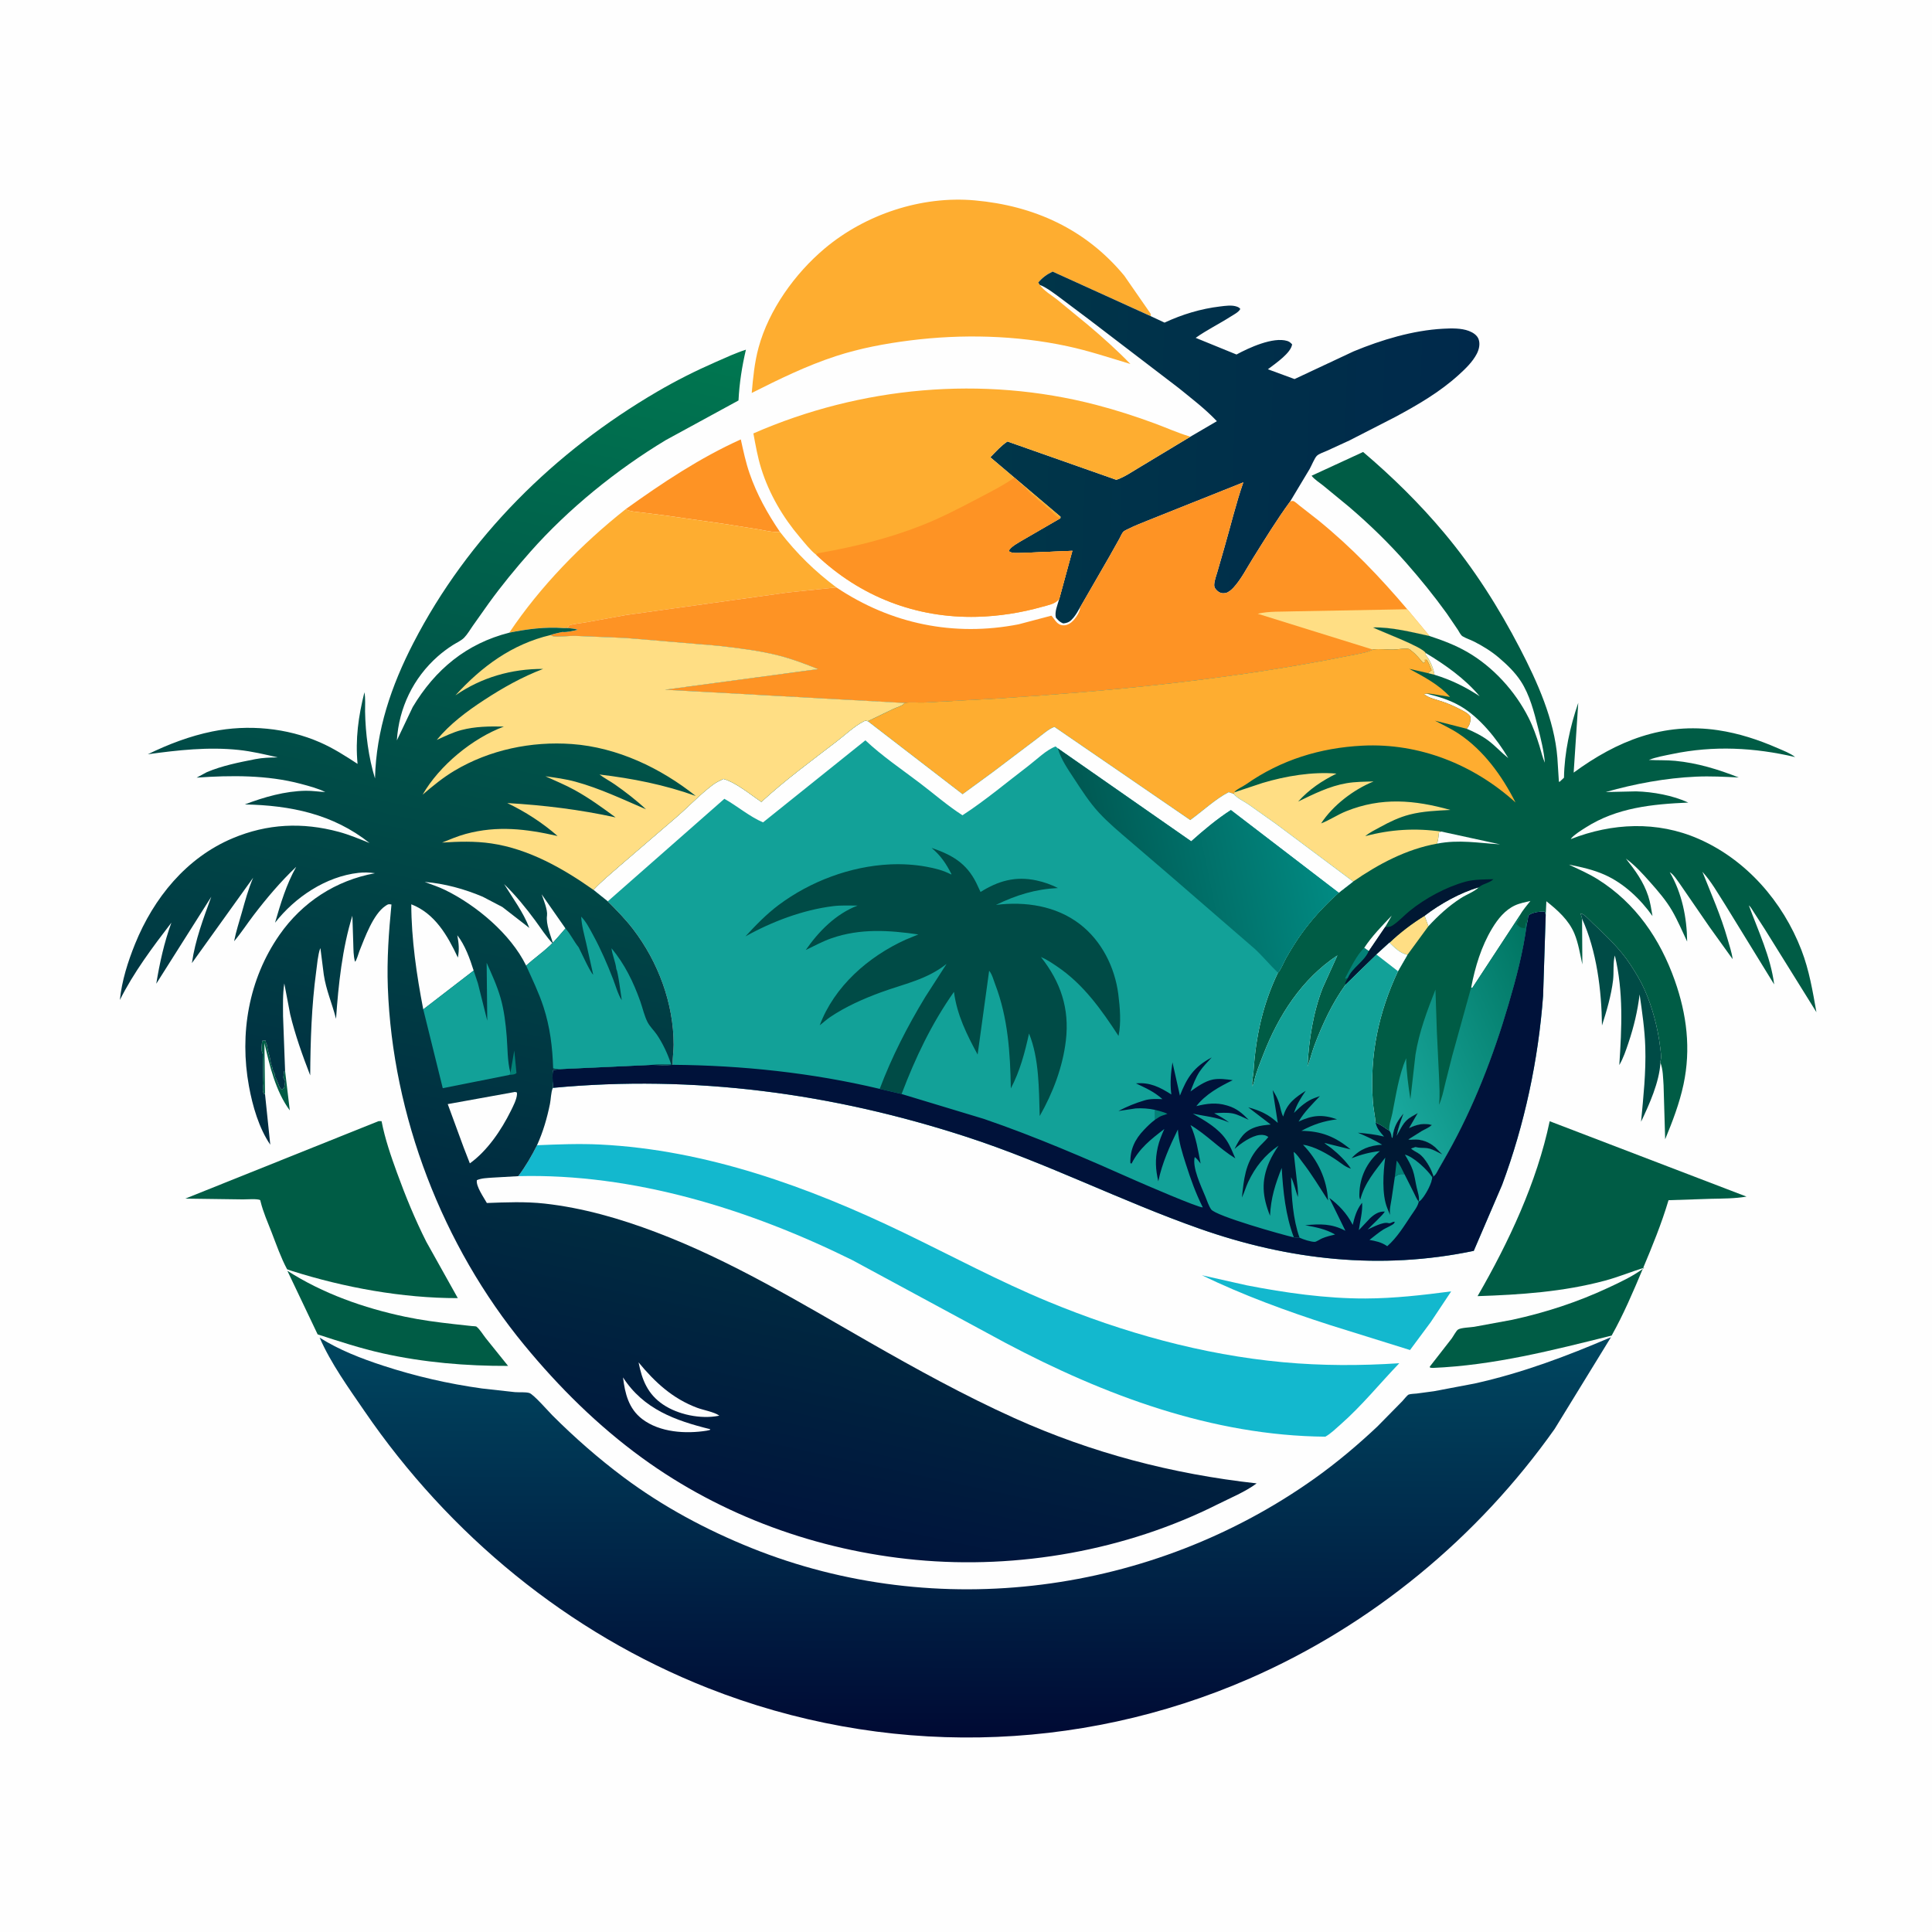 <svg version="1.1" xmlns="http://www.w3.org/2000/svg" style="display: block;" viewBox="0 0 2048 2048" width="1024" height="1024">
<defs>
	<linearGradient id="Gradient1" gradientUnits="userSpaceOnUse" x1="1561.52" y1="489.916" x2="1053.45" y2="471.559">
		<stop class="stop0" offset="0" stop-opacity="1" stop-color="rgb(0,41,75)"/>
		<stop class="stop1" offset="1" stop-opacity="1" stop-color="rgb(0,54,73)"/>
	</linearGradient>
	<linearGradient id="Gradient2" gradientUnits="userSpaceOnUse" x1="1654.28" y1="1070.08" x2="1457.89" y2="1159.69">
		<stop class="stop0" offset="0" stop-opacity="1" stop-color="rgb(0,117,98)"/>
		<stop class="stop1" offset="1" stop-opacity="1" stop-color="rgb(26,170,160)"/>
	</linearGradient>
	<linearGradient id="Gradient3" gradientUnits="userSpaceOnUse" x1="1021.2" y1="1840.03" x2="1023.02" y2="1419.07">
		<stop class="stop0" offset="0" stop-opacity="1" stop-color="rgb(0,10,52)"/>
		<stop class="stop1" offset="1" stop-opacity="1" stop-color="rgb(0,71,96)"/>
	</linearGradient>
	<linearGradient id="Gradient4" gradientUnits="userSpaceOnUse" x1="1151.96" y1="931.013" x2="1401.36" y2="879.697">
		<stop class="stop0" offset="0" stop-opacity="1" stop-color="rgb(0,87,81)"/>
		<stop class="stop1" offset="1" stop-opacity="1" stop-color="rgb(1,138,130)"/>
	</linearGradient>
	<linearGradient id="Gradient5" gradientUnits="userSpaceOnUse" x1="657.809" y1="1589.85" x2="914.828" y2="397.917">
		<stop class="stop0" offset="0" stop-opacity="1" stop-color="rgb(0,20,60)"/>
		<stop class="stop1" offset="1" stop-opacity="1" stop-color="rgb(0,119,80)"/>
	</linearGradient>
</defs>
<path transform="translate(0,0)" fill="rgb(254,254,254)" d="M -0 -0 L 2048 0 L 2048 2048 L -0 2048 L -0 -0 z"/>
<path transform="translate(0,0)" fill="rgb(0,92,69)" d="M 279.968 1159.77 C 277.89 1156.46 278.896 1154.76 278.755 1151 L 278.51 1148.5 C 279.071 1137.91 278.887 1127.63 278.51 1117 C 276.485 1113.96 277.483 1106.91 278.005 1103.25 L 281.5 1103 L 282 1105.5 C 283.292 1109.02 282.355 1104.77 283.12 1108.97 C 283.572 1111.46 284.146 1114.42 284.867 1116.81 L 285.245 1118 L 286.245 1122 L 286.49 1123.5 C 286.837 1125 287.046 1127.14 287.49 1128.5 L 288.245 1130 C 289.045 1132.77 288.876 1134.3 290.49 1137 C 291.724 1139.06 291.488 1138.52 291.25 1140.75 C 292.03 1142.17 292.845 1143.55 293.419 1145.07 L 293.75 1146.01 L 294.75 1148.25 C 295.847 1151.29 296.192 1152.72 298.5 1155 L 301 1153.5 C 301.484 1151.58 302.651 1146.79 302 1145 C 301.715 1144.22 300.781 1143.79 300.51 1143 C 300.131 1141.9 301.138 1136.74 301.222 1135.36 L 302.215 1135.34 L 307.195 1177.07 C 292.198 1156.92 285.849 1129.66 280.302 1105.67 L 280.913 1159.58 L 279.968 1159.77 z"/>
<path transform="translate(0,0)" fill="rgb(0,75,70)" d="M 1677.06 973.922 L 1676.84 972.92 L 1675.41 968.151 C 1679.65 969.042 1684.91 975.278 1688.12 978.313 C 1702.37 991.771 1717.07 1005.55 1727.93 1022 C 1733.54 1030.49 1739.09 1039.59 1743.24 1048.9 C 1751.46 1067.31 1757.42 1089.75 1759.81 1109.85 C 1760.32 1114.14 1761.42 1119.93 1760.34 1124.09 L 1759.87 1125.63 L 1760.14 1126.52 C 1758.88 1147.3 1748.42 1170.48 1739.6 1189.09 C 1742.08 1162.67 1744.89 1136.61 1744.08 1110.01 C 1743.51 1091.4 1740.73 1072.58 1738.07 1054.16 C 1735.83 1072.04 1731.98 1088.37 1726.23 1105.44 C 1723.49 1113.57 1720.85 1121.56 1716.53 1129 C 1719.1 1089.79 1721.06 1051.43 1711.8 1012.82 C 1709.68 1020.35 1710.91 1030.92 1709.93 1039 C 1707.99 1055.12 1703.12 1071.62 1698.17 1087.07 C 1697.72 1049.78 1692.6 1008.09 1677.06 973.922 z"/>
<path transform="translate(0,0)" fill="rgb(19,184,206)" d="M 1274.06 1351.81 L 1321.54 1362.48 C 1362.49 1370.47 1405.61 1376.58 1447.38 1376.45 C 1477.87 1376.36 1508.13 1372.87 1538.33 1368.91 L 1516.64 1401.5 L 1494.68 1431.09 L 1410.16 1404.72 C 1364.01 1389.88 1317.72 1373 1274.06 1351.81 z"/>
<path transform="translate(0,0)" fill="rgb(254,147,36)" d="M 663.18 539.788 C 701.691 512.113 741.903 485.332 785.285 465.788 C 787.957 477.93 790.493 489.98 794.555 501.756 C 802.325 524.277 813.466 544.154 826.753 563.825 C 819.347 564.551 811.143 562.363 803.809 561.113 L 767.482 555.325 L 704.377 546.333 L 679.85 543.209 C 674.22 542.523 668.302 542.358 663.18 539.788 z"/>
<path transform="translate(0,0)" fill="rgb(0,92,69)" d="M 304.617 1347.08 C 342.426 1371.31 385.678 1386.55 429.457 1395.8 C 446.495 1399.4 464.014 1401.68 481.313 1403.62 L 500.011 1405.66 C 500.682 1405.73 504.515 1405.87 504.943 1406.19 C 508.389 1408.74 512.079 1414.9 514.857 1418.42 L 538.572 1447.91 C 494.228 1448.1 449.12 1444.27 405.807 1434.62 C 382.293 1429.39 359.592 1421.93 336.717 1414.49 L 304.617 1347.08 z"/>
<path transform="translate(0,0)" fill="rgb(254,173,48)" d="M 663.18 539.788 C 668.302 542.358 674.22 542.523 679.85 543.209 L 704.377 546.333 L 767.482 555.325 L 803.809 561.113 C 811.143 562.363 819.347 564.551 826.753 563.825 C 844.664 586.833 863.301 605.181 886.633 622.7 L 835.5 628.002 L 663.5 651.988 L 622.332 659.493 C 616.08 660.66 609.597 661.023 603.475 662.759 L 601.388 665.754 L 597.236 665.779 C 577.992 664.317 558.723 666.859 539.865 670.66 C 572.756 621.483 616.832 576.429 663.18 539.788 z"/>
<path transform="translate(0,0)" fill="rgb(0,92,69)" d="M 401.166 1188.5 C 402.332 1188.37 403.323 1188.42 404.488 1188.5 C 408.01 1207.01 414.462 1225.64 420.897 1243.33 C 429.945 1268.2 439.99 1292.69 451.91 1316.34 L 485.296 1376.07 C 426.63 1376.16 364.592 1364.81 308.878 1347.08 L 304.344 1345.5 C 297.75 1333.23 293.033 1319.51 287.994 1306.51 C 283.829 1295.76 278.938 1284.87 276.225 1273.67 L 275.89 1272.26 C 273.549 1270.45 260.98 1271.43 257.556 1271.41 L 196.424 1270.58 L 401.166 1188.5 z"/>
<path transform="translate(0,0)" fill="rgb(0,92,69)" d="M 1642.73 1188.55 L 1851.38 1268.44 C 1839.11 1270.59 1826.01 1270.51 1813.57 1270.78 L 1768.7 1272.27 C 1761.23 1297.42 1751.37 1321.39 1741.23 1345.49 C 1731.26 1369.18 1721 1393.36 1708.4 1415.77 C 1645.56 1431.39 1583.83 1447.29 1518.75 1450.06 L 1516 1449.79 L 1515.57 1448.77 L 1538.8 1418.93 C 1540.43 1416.76 1543.56 1410.76 1545.52 1409.42 C 1548.52 1407.37 1558.46 1407.12 1562.57 1406.49 L 1603 1399.04 C 1638.32 1391.36 1672.24 1380.3 1705 1364.99 C 1718.32 1358.76 1731.5 1352.67 1743.26 1343.71 C 1729.18 1348.04 1715.78 1353.66 1701.5 1357.49 C 1657.06 1369.42 1612.04 1372.44 1566.29 1373.97 C 1599.3 1316.78 1629.11 1253.45 1642.73 1188.55 z"/>
<path transform="translate(0,0)" fill="rgb(254,173,48)" d="M 1102.2 301.99 C 1106.19 308.009 1115.05 313.15 1120.72 317.66 L 1153.4 344.548 C 1168.68 357.408 1184.37 371.449 1198.25 385.836 C 1175.99 379.157 1154.28 371.88 1131.5 366.988 C 1077.2 355.326 1019.54 353.946 964.554 360.898 C 937.978 364.258 911.536 369.212 886.037 377.529 C 855.017 387.646 825.936 401.928 796.868 416.548 C 798.275 400.353 799.839 384.158 804.12 368.419 C 814.989 328.459 842.672 289.952 874.091 263.502 C 917.192 227.218 976.822 207.36 1033.18 212.403 C 1096.09 218.031 1150.83 242.82 1191.72 292.159 L 1219.7 332.529 L 1219.98 335.215 L 1115.8 287.901 C 1109.8 290.79 1104.9 294.348 1100.61 299.484 L 1102.2 301.99 z"/>
<path transform="translate(0,0)" fill="rgb(19,184,206)" d="M 569.265 1214 C 591.39 1213.07 613.969 1212.16 636.102 1213.25 C 748.599 1218.79 857.224 1258.14 957.827 1306.66 C 1008.86 1331.27 1058.97 1358.23 1111.38 1379.88 C 1190.73 1412.66 1274.31 1436.06 1360 1444.01 C 1400.77 1447.79 1442.44 1447.79 1483.3 1445.08 C 1462.46 1466.76 1443.69 1490.11 1421 1510.05 C 1416.11 1514.35 1410.58 1519.8 1404.92 1522.94 C 1284.94 1521.92 1170.46 1478.9 1065.62 1423.4 L 903.387 1335.72 C 794.587 1281.98 671.777 1243.63 549.384 1246.77 C 557.241 1236.23 563.35 1225.73 569.265 1214 z"/>
<path transform="translate(0,0)" fill="url(#Gradient1)" d="M 1102.2 301.99 L 1100.61 299.484 C 1104.9 294.348 1109.8 290.79 1115.8 287.901 L 1219.98 335.215 L 1234.47 341.99 C 1253.13 333.289 1273.03 327.258 1293.5 324.843 C 1299.05 324.188 1305.92 323.111 1311.26 325.079 C 1312.94 325.702 1313.66 326.154 1314.77 327.5 C 1313.16 330.883 1307.71 333.58 1304.55 335.596 C 1292.39 343.353 1279.2 349.804 1267.46 358.137 L 1310.74 375.794 C 1323.82 368.68 1349.65 356.761 1364.63 361.453 C 1366.82 362.143 1368.12 363.39 1369.7 365 C 1368.56 373.984 1352.72 384.796 1345.97 389.984 L 1344.02 391.438 L 1372.27 401.824 L 1434.99 372.423 C 1464.58 360.197 1497.71 350.168 1529.85 348.454 C 1538.53 347.992 1548.84 347.692 1557.05 350.802 C 1561.18 352.368 1565.76 355.171 1567.35 359.517 C 1569.19 364.555 1567.87 370.368 1565.5 374.969 C 1561.01 383.673 1553.34 390.994 1546.17 397.5 C 1526.09 415.731 1502.69 429.285 1478.93 442.05 L 1430.54 466.859 L 1406.69 477.812 C 1403.51 479.249 1398.58 480.81 1396.04 483.066 C 1393.6 485.229 1390.16 493.9 1388.27 497.151 L 1367.69 531.469 C 1353.41 550.913 1340.79 571.632 1327.97 592.061 C 1321.61 602.208 1315.64 614.136 1307.5 622.97 C 1305.44 625.199 1302.11 628.143 1299 628.7 C 1295.85 629.263 1293.06 628.617 1290.62 626.5 C 1288.37 624.55 1286.97 622.644 1287.13 619.629 C 1287.37 615.119 1289.37 610.07 1290.6 605.732 L 1297.7 581.087 C 1304.4 557.968 1310.09 534.009 1317.97 511.312 L 1216.42 551.878 C 1209.76 554.675 1202.78 557.232 1196.35 560.514 C 1194.85 561.278 1191.88 562.503 1190.81 563.619 C 1189.29 565.203 1187.7 569.102 1186.54 571.159 L 1176.2 589.589 L 1144.93 643.859 C 1142.93 647.418 1140.77 651.239 1138.21 654.418 C 1134.81 658.631 1132.42 660.355 1127 660.842 C 1123.45 659.484 1121.79 657.572 1119.31 654.752 C 1117.67 648.631 1121.15 640.964 1122.88 634.787 L 1136.76 583.884 L 1083.75 586.128 C 1079.25 586.1 1072.35 587.171 1069.22 584 C 1071.57 579.27 1079.77 575.163 1084.27 572.409 L 1124.07 549.358 L 1124.21 547.752 L 1049.79 484.736 C 1055.51 478.849 1061.08 472.563 1067.94 467.998 L 1183.38 508.64 C 1192.13 505.749 1201.16 499.314 1209.15 494.652 L 1261.87 462.897 L 1289.94 446.477 C 1277.46 433.296 1262.88 422.241 1248.81 410.832 L 1153.65 338.101 L 1120.34 313.107 C 1114.63 309.083 1108.75 304.454 1102.2 301.99 z"/>
<path transform="translate(0,0)" fill="rgb(254,173,48)" d="M 865.287 588.195 C 859.032 583.368 852.998 575.532 847.831 569.459 C 829.757 548.214 815.274 523.389 806.915 496.681 C 803.121 484.557 800.925 471.912 798.616 459.44 C 912.472 409.659 1041.43 397.85 1161.89 429.164 C 1182.89 434.624 1203.75 441.35 1224.1 448.873 C 1236.28 453.375 1248.29 458.805 1260.71 462.555 L 1261.87 462.897 L 1209.15 494.652 C 1201.16 499.314 1192.13 505.749 1183.38 508.64 L 1067.94 467.998 C 1061.08 472.563 1055.51 478.849 1049.79 484.736 L 1124.21 547.752 L 1124.07 549.358 L 1084.27 572.409 C 1079.77 575.163 1071.57 579.27 1069.22 584 C 1072.35 587.171 1079.25 586.1 1083.75 586.128 L 1136.76 583.884 L 1122.88 634.787 L 1121.78 636.026 C 1117.7 640.448 1110.44 641.625 1104.81 643.225 C 1082.54 649.562 1058.62 653.287 1035.45 653.848 C 971.133 655.406 911.931 632.473 865.287 588.195 z"/>
<path transform="translate(0,0)" fill="rgb(254,147,36)" d="M 865.287 588.195 C 866.902 586.024 866.635 586.539 869.076 586.113 C 905.362 579.784 941.954 570.718 976.294 557.244 C 996.858 549.175 1016.28 539.16 1035.79 528.867 C 1049.22 521.784 1062.87 515.039 1075.3 506.287 L 1083.01 513.995 C 1087.94 516.612 1090.47 522.368 1095.01 524.995 C 1098.09 526.779 1100.21 530.572 1103.01 531.995 C 1106.15 533.597 1107.25 536.288 1110.01 537.995 C 1114.37 540.701 1118.28 547.375 1122.83 548.973 L 1124.07 549.358 L 1084.27 572.409 C 1079.77 575.163 1071.57 579.27 1069.22 584 C 1072.35 587.171 1079.25 586.1 1083.75 586.128 L 1136.76 583.884 L 1122.88 634.787 L 1121.78 636.026 C 1117.7 640.448 1110.44 641.625 1104.81 643.225 C 1082.54 649.562 1058.62 653.287 1035.45 653.848 C 971.133 655.406 911.931 632.473 865.287 588.195 z"/>
<path transform="translate(0,0)" fill="rgb(254,147,36)" d="M 1144.93 643.859 L 1176.2 589.589 L 1186.54 571.159 C 1187.7 569.102 1189.29 565.203 1190.81 563.619 C 1191.88 562.503 1194.85 561.278 1196.35 560.514 C 1202.78 557.232 1209.76 554.675 1216.42 551.878 L 1317.97 511.312 C 1310.09 534.009 1304.4 557.968 1297.7 581.087 L 1290.6 605.732 C 1289.37 610.07 1287.37 615.119 1287.13 619.629 C 1286.97 622.644 1288.37 624.55 1290.62 626.5 C 1293.06 628.617 1295.85 629.263 1299 628.7 C 1302.11 628.143 1305.44 625.199 1307.5 622.97 C 1315.64 614.136 1321.61 602.208 1327.97 592.061 C 1340.79 571.632 1353.41 550.913 1367.69 531.469 C 1368.79 531.353 1369.94 530.804 1371 531.12 C 1372.57 531.587 1376.15 534.906 1377.58 535.984 L 1397.48 551.555 C 1432.56 580.041 1462.59 611.497 1491.75 645.824 L 1515.35 674.192 C 1496.05 670.012 1475.3 664.69 1455.45 665.116 C 1464.15 669.555 1507.71 685.6 1511.23 692.159 C 1511.5 694.462 1511.24 694.28 1512.78 696.222 C 1516.3 700.653 1519.93 709.735 1520.6 715.264 L 1513.65 713.524 L 1517.5 710.51 C 1516.04 706.649 1514.61 703.075 1512.51 699.5 L 1510.35 699.497 L 1510.73 701.457 L 1508.92 703.063 C 1505.49 699.142 1501 693.56 1496.88 690.474 C 1496.26 690.002 1494.1 688.097 1493.39 687.933 C 1489.38 686.998 1482.04 688.433 1477.78 688.593 C 1470.15 688.88 1463.09 687.433 1455.24 688.569 C 1449.7 691.504 1442.79 692.516 1436.68 693.755 L 1406.68 699.635 C 1292.15 721.199 1175.72 732.655 1059.51 740.336 L 980.267 744.675 C 973.646 745.033 964.964 743.937 958.761 745.182 L 705.005 731.139 L 867.246 709.286 C 853.907 703.918 840.322 698.722 826.382 695.124 C 804.939 689.589 783.206 687.074 761.267 684.535 L 663.08 676.275 L 609.556 674.048 C 602.419 673.956 594.45 675.17 587.5 674.675 C 586.014 674.569 584.854 673.86 583.589 673.165 C 587.594 671.695 591.933 670.912 596.086 669.922 C 600.647 670.453 607.968 668.61 612.5 667.612 C 609.101 666.219 605.022 666.148 601.388 665.754 L 603.475 662.759 C 609.597 661.023 616.08 660.66 622.332 659.493 L 663.5 651.988 L 835.5 628.002 L 886.633 622.7 C 944.634 661.516 1011.28 675.152 1079.76 661.797 L 1114.5 652.617 C 1118.45 656.714 1120.2 662.444 1127 662.874 C 1131.3 663.146 1135.23 660.525 1138.02 657.479 C 1140.76 654.487 1145.22 647.882 1144.93 643.859 z"/>
<path transform="translate(0,0)" fill="rgb(255,222,132)" d="M 1491.75 645.824 L 1515.35 674.192 C 1496.05 670.012 1475.3 664.69 1455.45 665.116 C 1464.15 669.555 1507.71 685.6 1511.23 692.159 C 1511.5 694.462 1511.24 694.28 1512.78 696.222 C 1516.3 700.653 1519.93 709.735 1520.6 715.264 L 1513.65 713.524 L 1517.5 710.51 C 1516.04 706.649 1514.61 703.075 1512.51 699.5 L 1510.35 699.497 L 1510.73 701.457 L 1508.92 703.063 C 1505.49 699.142 1501 693.56 1496.88 690.474 C 1496.26 690.002 1494.1 688.097 1493.39 687.933 C 1489.38 686.998 1482.04 688.433 1477.78 688.593 C 1470.15 688.88 1463.09 687.433 1455.24 688.569 L 1333.26 650.61 C 1344.69 647.724 1359.34 648.555 1371.27 648.055 L 1491.75 645.824 z"/>
<path transform="translate(0,0)" fill="rgb(0,92,69)" d="M 1515.35 674.192 C 1529.26 678.764 1542.62 683.79 1555.35 691.119 C 1582.7 706.866 1606.13 732.64 1620.29 760.718 C 1625.17 770.387 1628.71 780.476 1631.92 790.801 C 1633.71 796.567 1635.12 803.031 1637.61 808.5 C 1636.63 796.104 1633.42 783.384 1630.37 771.34 C 1626.17 754.729 1621.56 736.554 1612.08 722.042 C 1605.89 712.572 1597.37 704.4 1588.8 697.103 C 1580.98 690.433 1571.67 684.71 1562.5 680.074 C 1558.66 678.133 1554.13 676.72 1550.48 674.551 C 1548.37 673.301 1546.74 669.729 1545.41 667.648 L 1533.52 650.153 C 1520.14 631.6 1505.79 613.902 1490.68 596.726 C 1471.99 575.463 1451.53 555.633 1430.02 537.24 L 1402.74 514.808 C 1398.89 511.711 1393.25 508.167 1390.33 504.305 L 1444.95 479.124 C 1475.78 505.257 1505.02 534 1530.97 565.012 C 1562.53 602.73 1588.6 643.778 1611.23 687.358 C 1629.63 722.794 1647.72 763.016 1650.88 803.277 L 1652.49 828.55 L 1653.2 828.789 L 1657.89 824.399 C 1658.31 797.75 1664.35 770.184 1673.02 745.003 L 1668.2 818.183 L 1668.16 819.003 C 1714.07 785.319 1763.39 765.407 1821.19 774.048 C 1843.42 777.372 1863.99 784.158 1884.58 793.137 C 1890.62 795.775 1897.72 798.411 1902.93 802.511 C 1859.7 792.402 1816.64 790.158 1772.98 799.227 C 1764.96 800.893 1755.41 802.508 1747.86 805.565 C 1757.15 806.052 1766.57 805.632 1775.81 806.525 C 1799.18 808.781 1821.42 815.546 1843.16 824.165 C 1828.12 823.412 1813.06 822.613 1798 823.284 C 1765.69 824.725 1733.14 830.788 1702.07 839.602 L 1734.29 838.882 C 1752.1 839.333 1773.48 843.213 1789.67 850.76 C 1751.64 852.411 1713.97 856.102 1681.1 877.079 C 1676.33 880.125 1669.06 884.473 1665.49 888.776 L 1665.12 889.475 C 1708.91 872.302 1756.65 870.069 1800.33 889.125 C 1851.16 911.297 1889.78 955.741 1909.58 1007.06 C 1917.89 1028.6 1921.44 1050.36 1925.49 1072.96 L 1870.76 984.996 L 1858.88 966.581 C 1857.46 964.485 1855.83 961.286 1853.85 959.716 C 1863.87 987.031 1876.98 1014.34 1880.7 1043.54 L 1829.04 959.509 C 1821.39 947.63 1814.17 934.539 1804.61 924.115 C 1814 947.706 1824.33 970.88 1831.26 995.378 C 1833.21 1002.27 1835.82 1009.65 1836.67 1016.74 L 1812.03 982.458 L 1780.54 936.71 C 1777.66 932.887 1774.12 926.881 1769.99 924.536 C 1782.91 946.563 1788.19 972.59 1788.45 998.079 C 1783.27 987.225 1778.55 975.832 1772.5 965.431 C 1766.06 954.35 1757.55 944.536 1749.07 934.978 C 1741.16 926.063 1733.19 917.213 1723.51 910.18 C 1733.39 922.594 1742.14 934.554 1747.16 949.788 C 1749.42 956.645 1750.49 963.963 1751.72 971.065 C 1739 953.131 1721.57 936.529 1701.28 927.408 C 1689.14 921.95 1676.12 919.084 1663.12 916.527 C 1673.54 921.508 1684.12 926.076 1693.91 932.237 C 1733.92 957.401 1759.77 995.349 1775.33 1039.31 C 1788.05 1075.28 1792.62 1111.84 1784.6 1149.5 C 1780.31 1169.64 1772.98 1188.72 1765.14 1207.69 L 1763.45 1150.3 C 1762.87 1142.54 1762.95 1133.81 1760.14 1126.52 L 1759.87 1125.63 L 1760.34 1124.09 C 1761.42 1119.93 1760.32 1114.14 1759.81 1109.85 C 1757.42 1089.75 1751.46 1067.31 1743.24 1048.9 C 1739.09 1039.59 1733.54 1030.49 1727.93 1022 C 1717.07 1005.55 1702.37 991.771 1688.12 978.313 C 1684.91 975.278 1679.65 969.042 1675.41 968.151 L 1676.84 972.92 L 1677.06 973.922 L 1677.36 1022.34 C 1674.93 1011.54 1673.16 999.714 1668.88 989.5 C 1662.91 975.251 1651.06 964.731 1639.21 955.361 L 1638.52 969.804 L 1637.5 966.456 C 1632.39 966.046 1624.17 967.138 1620.18 970.5 C 1619.72 973.602 1619.41 976.767 1618.47 979.762 C 1614.6 1009.26 1607.27 1036.86 1598.9 1065.36 C 1583 1119.5 1562.11 1173.8 1534.3 1223.05 L 1525.16 1239.05 C 1523.83 1241.36 1522.39 1244.8 1520.29 1246.48 L 1519.54 1246.95 L 1519.23 1245.96 L 1518.65 1244.32 C 1516.41 1237.72 1510.22 1227.26 1504.5 1223.2 C 1501.61 1221.15 1498.34 1219.89 1495.68 1217.5 L 1500.51 1215.88 C 1504.44 1217.03 1508.81 1216.6 1512.89 1217.11 C 1518.08 1217.77 1524.01 1221.41 1528.74 1223.65 L 1521.29 1216.11 C 1514.82 1210.47 1506.44 1207.31 1497.83 1208.05 C 1496.36 1208.18 1495.2 1208.39 1493.73 1208.08 L 1492.94 1207.84 L 1507.61 1198.66 C 1510.88 1196.81 1515.15 1195.23 1517.75 1192.5 C 1509.6 1190.33 1502.46 1191.86 1494.94 1195.27 L 1493.63 1195.87 L 1502.8 1180.01 C 1498.83 1182.29 1494.1 1184.61 1490.83 1187.83 C 1486.63 1191.97 1483.49 1198.84 1480.55 1203.98 C 1482.06 1195.75 1484.79 1188.3 1487.7 1180.5 C 1481.22 1188.45 1477.73 1194.24 1476.37 1204.38 L 1476.14 1206.13 L 1475.4 1206 C 1474.93 1203.68 1474.61 1201.44 1473.34 1199.4 L 1472.61 1198.43 C 1471.23 1197.79 1470.07 1197.12 1468.85 1196.2 C 1465.38 1193.59 1462.15 1191.74 1458.19 1189.95 C 1457.48 1182.37 1455.78 1174.93 1455.25 1167.32 C 1451.85 1118.36 1461.2 1073.74 1481.9 1029.51 L 1491.91 1012.2 C 1483.68 1010.33 1478.81 1004.85 1472.86 999.311 L 1459.09 1011.85 L 1426.51 1043.59 C 1412.28 1063.07 1401.53 1086.38 1393.1 1108.9 C 1390.45 1115.98 1388.88 1123.46 1386.01 1130.4 C 1387.34 1103.1 1392.13 1072.45 1402.2 1046.99 L 1417.69 1012.8 C 1379.89 1037.81 1355.2 1076.44 1339.09 1118.1 C 1335.48 1127.41 1331.47 1136.88 1329.36 1146.67 C 1328.95 1148.57 1328.51 1149.82 1327.51 1151.5 C 1326.71 1146.85 1328.47 1140.53 1328.78 1135.71 C 1331.21 1098.52 1338.54 1064.83 1354.67 1031.12 C 1356.82 1029.7 1361.47 1018.83 1363.08 1016 C 1368.15 1007.08 1373.47 998.363 1379.44 990.018 C 1390.99 973.875 1404.36 959.529 1419.12 946.332 L 1434.36 934.49 L 1352.74 873.489 L 1323.11 852.5 C 1318.59 849.444 1310.91 845.855 1307.78 841.635 L 1302.5 839.798 C 1288.42 846.969 1274.7 860.027 1261.71 869.306 L 1117.77 770.587 C 1111.93 772.419 1104.32 779.339 1099.23 783.102 L 1052.16 818.684 L 1020.38 841.927 L 919.848 764.502 L 947.19 751.33 C 950.14 749.949 957.432 747.927 958.761 745.182 C 964.964 743.937 973.646 745.033 980.267 744.675 L 1059.51 740.336 C 1175.72 732.655 1292.15 721.199 1406.68 699.635 L 1436.68 693.755 C 1442.79 692.516 1449.7 691.504 1455.24 688.569 C 1463.09 687.433 1470.15 688.88 1477.78 688.593 C 1482.04 688.433 1489.38 686.998 1493.39 687.933 C 1494.1 688.097 1496.26 690.002 1496.88 690.474 C 1501 693.56 1505.49 699.142 1508.92 703.063 L 1510.73 701.457 L 1510.35 699.497 L 1512.51 699.5 C 1514.61 703.075 1516.04 706.649 1517.5 710.51 L 1513.65 713.524 L 1520.6 715.264 C 1519.93 709.735 1516.3 700.653 1512.78 696.222 C 1511.24 694.28 1511.5 694.462 1511.23 692.159 C 1507.71 685.6 1464.15 669.555 1455.45 665.116 C 1475.3 664.69 1496.05 670.012 1515.35 674.192 z"/>
<path transform="translate(0,0)" fill="rgb(254,254,254)" d="M 1446.1 1004.8 C 1454.3 992.348 1465.05 981.326 1475.33 970.611 L 1468.31 982.728 L 1450.96 1008.24 L 1446.1 1004.8 z"/>
<path transform="translate(0,0)" fill="rgb(3,129,119)" d="M 1428.95 1036.53 L 1426.15 1037.58 L 1426.03 1036.5 C 1431.41 1026.75 1438.06 1012.35 1446.1 1004.8 L 1450.96 1008.24 C 1446.24 1019.39 1433.42 1025.86 1428.95 1036.53 z"/>
<path transform="translate(0,0)" fill="rgb(254,254,254)" d="M 1510.08 970.767 C 1526.31 958.356 1548.01 946.103 1567.72 940.547 C 1562.6 945.383 1554.67 948.149 1548.67 952.013 C 1535.37 960.585 1524.89 970.353 1514.14 981.847 L 1513.89 981.166 L 1510.08 970.767 z"/>
<path transform="translate(0,0)" fill="rgb(254,254,254)" d="M 1527.71 881.462 L 1590.13 895.047 C 1567.05 893.627 1546.46 889.764 1523.25 894.323 C 1524.59 890.458 1524.9 886.54 1525.36 882.5 L 1527.71 881.462 z"/>
<path transform="translate(0,0)" fill="rgb(254,254,254)" d="M 1511.23 692.159 C 1531.93 704.659 1552.85 719.333 1568.46 738.014 C 1552.73 727.753 1538.57 720.811 1520.6 715.264 C 1519.93 709.735 1516.3 700.653 1512.78 696.222 C 1511.24 694.28 1511.5 694.462 1511.23 692.159 z"/>
<path transform="translate(0,0)" fill="rgb(254,254,254)" d="M 1554.8 772.525 C 1558.04 768.708 1558.97 764.905 1558.8 760 C 1556.58 756.246 1552.73 754.491 1549 752.5 C 1542.73 749.161 1535.91 746.119 1529.21 743.818 C 1523.28 741.786 1514.15 739.883 1509.5 735.786 L 1512.18 735.211 C 1524.96 738.54 1536.29 741.744 1547.88 748.402 C 1568.29 760.136 1586.96 783.443 1598.83 803.62 C 1591.76 798.017 1585.69 791.257 1578.54 785.711 C 1571.46 780.22 1563.03 776.004 1554.8 772.525 z"/>
<path transform="translate(0,0)" fill="rgb(255,222,132)" d="M 1510.08 970.767 L 1513.89 981.166 L 1514.14 981.847 L 1491.91 1012.2 C 1483.68 1010.33 1478.81 1004.85 1472.86 999.311 C 1484.21 988.553 1496.77 978.948 1510.08 970.767 z"/>
<path transform="translate(0,0)" fill="rgb(254,254,254)" d="M 1559.51 1046.72 C 1563.69 1024.93 1570.26 1003.09 1581.82 984 C 1587.76 974.178 1595.34 964.646 1605.99 959.741 C 1611.04 957.42 1616.88 956.35 1622.27 955.057 C 1618.22 960.064 1614.13 964.95 1610.89 970.537 L 1610.3 971.573 L 1560.56 1047.43 L 1559.51 1046.72 z"/>
<path transform="translate(0,0)" fill="rgb(0,24,51)" d="M 1468.31 982.728 C 1471.26 982.671 1473.38 982.809 1475.93 981.197 C 1482.38 977.134 1488.36 970.38 1494.39 965.52 C 1511 952.124 1532.81 940.321 1553.42 934.639 C 1562.81 932.05 1573.42 932.292 1583.09 931.98 C 1578.86 936.107 1572.89 936.497 1568.52 939.81 L 1567.72 940.547 C 1548.01 946.103 1526.31 958.356 1510.08 970.767 C 1496.77 978.948 1484.21 988.553 1472.86 999.311 L 1459.09 1011.85 L 1426.51 1043.59 L 1425.79 1042.71 C 1426.51 1040.42 1427.74 1038.58 1428.95 1036.53 C 1433.42 1025.86 1446.24 1019.39 1450.96 1008.24 L 1468.31 982.728 z"/>
<path transform="translate(0,0)" fill="rgb(255,222,132)" d="M 1308.4 839.903 L 1338.49 829.929 C 1362.88 822.624 1391.23 817.865 1416.73 820.058 C 1400.97 827.902 1388.04 836.567 1376.09 849.667 C 1392.81 841.629 1408.95 833.415 1427.38 830.232 C 1436.76 828.613 1446.55 828.649 1456.05 828.357 C 1434.75 837.033 1413.05 853.564 1400.42 872.849 C 1409.49 869.372 1417.85 863.609 1427 859.934 C 1464.55 844.848 1499.3 847.921 1537.47 858.569 C 1523.17 859.311 1508.13 859.905 1494.23 863.5 C 1483.11 866.376 1473.27 871.133 1463.25 876.617 C 1458 879.49 1451.79 882.454 1447.25 886.355 C 1474.16 879.182 1500.12 877.633 1527.71 881.462 L 1525.36 882.5 C 1524.9 886.54 1524.59 890.458 1523.25 894.323 C 1490.79 900.135 1461.25 915.931 1434.36 934.49 L 1352.74 873.489 L 1323.11 852.5 C 1318.59 849.444 1310.91 845.855 1307.78 841.635 L 1308.4 839.903 z"/>
<path transform="translate(0,0)" fill="url(#Gradient2)" d="M 1610.3 971.573 L 1611.56 972.956 L 1607.43 979.373 C 1611.18 982.977 1611.39 983.463 1616.5 984 C 1617.04 981.712 1617.14 979.589 1617.25 977.25 L 1617.87 978.753 L 1618.47 979.762 C 1614.6 1009.26 1607.27 1036.86 1598.9 1065.36 C 1583 1119.5 1562.11 1173.8 1534.3 1223.05 L 1525.16 1239.05 C 1523.83 1241.36 1522.39 1244.8 1520.29 1246.48 L 1519.54 1246.95 L 1519.23 1245.96 L 1518.65 1244.32 C 1516.41 1237.72 1510.22 1227.26 1504.5 1223.2 C 1501.61 1221.15 1498.34 1219.89 1495.68 1217.5 L 1500.51 1215.88 C 1504.44 1217.03 1508.81 1216.6 1512.89 1217.11 C 1518.08 1217.77 1524.01 1221.41 1528.74 1223.65 L 1521.29 1216.11 C 1514.82 1210.47 1506.44 1207.31 1497.83 1208.05 C 1496.36 1208.18 1495.2 1208.39 1493.73 1208.08 L 1492.94 1207.84 L 1507.61 1198.66 C 1510.88 1196.81 1515.15 1195.23 1517.75 1192.5 C 1509.6 1190.33 1502.46 1191.86 1494.94 1195.27 L 1493.63 1195.87 L 1502.8 1180.01 C 1498.83 1182.29 1494.1 1184.61 1490.83 1187.83 C 1486.63 1191.97 1483.49 1198.84 1480.55 1203.98 C 1482.06 1195.75 1484.79 1188.3 1487.7 1180.5 C 1481.22 1188.45 1477.73 1194.24 1476.37 1204.38 L 1476.14 1206.13 L 1475.4 1206 C 1474.93 1203.68 1474.61 1201.44 1473.34 1199.4 L 1472.61 1198.43 C 1472.19 1192.42 1474.81 1185.88 1475.99 1179.96 C 1479.89 1160.46 1482.69 1140.14 1490.59 1121.75 C 1490.84 1136.57 1492.88 1150.73 1495.07 1165.36 L 1500.48 1117.83 C 1504.43 1093.56 1512.75 1071.7 1521.64 1048.97 L 1523.14 1093.71 L 1525.49 1142.64 C 1525.79 1151.71 1526.5 1161.08 1525.48 1170.1 L 1525.33 1171.25 C 1528.51 1164.61 1530.18 1156.1 1531.93 1148.89 L 1539.41 1119.2 L 1559.26 1047.58 L 1559.51 1046.72 L 1560.56 1047.43 L 1610.3 971.573 z"/>
<path transform="translate(0,0)" fill="rgb(254,173,48)" d="M 1455.24 688.569 C 1463.09 687.433 1470.15 688.88 1477.78 688.593 C 1482.04 688.433 1489.38 686.998 1493.39 687.933 C 1494.1 688.097 1496.26 690.002 1496.88 690.474 C 1501 693.56 1505.49 699.142 1508.92 703.063 L 1510.73 701.457 L 1510.35 699.497 L 1512.51 699.5 C 1514.61 703.075 1516.04 706.649 1517.5 710.51 L 1513.65 713.524 L 1493.81 708.976 C 1509.25 717.326 1525.1 725.575 1537.1 738.735 L 1517.55 735.574 C 1515.71 735.235 1514.04 735.221 1512.18 735.211 L 1509.5 735.786 C 1514.15 739.883 1523.28 741.786 1529.21 743.818 C 1535.91 746.119 1542.73 749.161 1549 752.5 C 1552.73 754.491 1556.58 756.246 1558.8 760 C 1558.97 764.905 1558.04 768.708 1554.8 772.525 L 1521.15 763.941 C 1529.47 768.398 1538.32 772.457 1546.18 777.692 C 1572.87 795.485 1592.14 822.33 1606.51 850.629 C 1562.06 810.418 1504.51 787.398 1444.2 790.437 C 1399.56 792.688 1357.85 805.508 1321.19 831.206 C 1317.64 833.694 1312.52 835.854 1309.39 838.634 L 1308.4 839.903 L 1307.78 841.635 L 1302.5 839.798 C 1288.42 846.969 1274.7 860.027 1261.71 869.306 L 1117.77 770.587 C 1111.93 772.419 1104.32 779.339 1099.23 783.102 L 1052.16 818.684 L 1020.38 841.927 L 919.848 764.502 L 947.19 751.33 C 950.14 749.949 957.432 747.927 958.761 745.182 C 964.964 743.937 973.646 745.033 980.267 744.675 L 1059.51 740.336 C 1175.72 732.655 1292.15 721.199 1406.68 699.635 L 1436.68 693.755 C 1442.79 692.516 1449.7 691.504 1455.24 688.569 z"/>
<path transform="translate(0,0)" fill="url(#Gradient3)" d="M 338.842 1417.96 C 359.333 1430.97 383.123 1440.17 406.14 1447.68 C 440.613 1458.92 475.055 1466.85 510.99 1471.85 L 545.873 1475.72 C 550.438 1476.09 556.887 1475.44 561.079 1476.62 C 565.451 1477.85 581.692 1496.49 585.806 1500.59 C 609.239 1523.96 634.405 1546.05 660.928 1565.88 C 702.428 1596.9 748.371 1621.56 796.391 1640.88 C 993.452 1720.18 1221.62 1689.81 1394 1566.9 C 1417.23 1550.33 1439.28 1531.76 1460.04 1512.2 L 1486.49 1485.32 C 1487.77 1483.99 1491.74 1478.88 1493.24 1478.3 C 1495.36 1477.48 1499.49 1477.5 1501.83 1477.2 L 1520.09 1474.75 L 1563.31 1466.56 C 1613.74 1455.34 1660.38 1437.77 1707.68 1417.5 L 1647.97 1514.77 C 1566.42 1630.02 1454.16 1722.69 1324.69 1779.28 C 1141.92 1859.16 935.807 1862.55 750.305 1789.35 C 602.24 1730.92 476.111 1626.91 386.412 1495.91 C 369.698 1471.51 350.655 1445.15 338.842 1417.96 z"/>
<path transform="translate(0,0)" fill="rgb(18,161,152)" d="M 629.087 943.301 C 637.754 934.062 647.74 925.957 657.224 917.582 L 715.823 867.248 C 729.11 855.928 741.657 842.449 755.5 832.032 C 758.995 829.402 762.894 827.522 766.829 825.655 C 780.635 829.659 795.216 842.1 807.089 850.06 C 831.949 827.198 859.85 806.686 886.657 786.138 C 895.691 779.214 905.476 769.881 915.53 764.698 C 917.644 763.609 917.587 763.79 919.848 764.502 L 1020.38 841.927 L 1052.16 818.684 L 1099.23 783.102 C 1104.32 779.339 1111.93 772.419 1117.77 770.587 L 1261.71 869.306 C 1274.7 860.027 1288.42 846.969 1302.5 839.798 L 1307.78 841.635 C 1310.91 845.855 1318.59 849.444 1323.11 852.5 L 1352.74 873.489 L 1434.36 934.49 L 1419.12 946.332 C 1404.36 959.529 1390.99 973.875 1379.44 990.018 C 1373.47 998.363 1368.15 1007.08 1363.08 1016 C 1361.47 1018.83 1356.82 1029.7 1354.67 1031.12 C 1338.54 1064.83 1331.21 1098.52 1328.78 1135.71 C 1328.47 1140.53 1326.71 1146.85 1327.51 1151.5 C 1328.51 1149.82 1328.95 1148.57 1329.36 1146.67 C 1331.47 1136.88 1335.48 1127.41 1339.09 1118.1 C 1355.2 1076.44 1379.89 1037.81 1417.69 1012.8 L 1402.2 1046.99 C 1392.13 1072.45 1387.34 1103.1 1386.01 1130.4 C 1388.88 1123.46 1390.45 1115.98 1393.1 1108.9 C 1401.53 1086.38 1412.28 1063.07 1426.51 1043.59 L 1459.09 1011.85 L 1472.86 999.311 C 1478.81 1004.85 1483.68 1010.33 1491.91 1012.2 L 1481.9 1029.51 C 1461.2 1073.74 1451.85 1118.36 1455.25 1167.32 C 1455.78 1174.93 1457.48 1182.37 1458.19 1189.95 C 1462.15 1191.74 1465.38 1193.59 1468.85 1196.2 C 1470.07 1197.12 1471.23 1197.79 1472.61 1198.43 L 1473.34 1199.4 C 1474.61 1201.44 1474.93 1203.68 1475.4 1206 L 1476.14 1206.13 L 1476.37 1204.38 C 1477.73 1194.24 1481.22 1188.45 1487.7 1180.5 C 1484.79 1188.3 1482.06 1195.75 1480.55 1203.98 C 1483.49 1198.84 1486.63 1191.97 1490.83 1187.83 C 1494.1 1184.61 1498.83 1182.29 1502.8 1180.01 L 1493.63 1195.87 L 1494.94 1195.27 C 1502.46 1191.86 1509.6 1190.33 1517.75 1192.5 C 1515.15 1195.23 1510.88 1196.81 1507.61 1198.66 L 1492.94 1207.84 L 1493.73 1208.08 C 1495.2 1208.39 1496.36 1208.18 1497.83 1208.05 C 1506.44 1207.31 1514.82 1210.47 1521.29 1216.11 L 1528.74 1223.65 C 1524.01 1221.41 1518.08 1217.77 1512.89 1217.11 C 1508.81 1216.6 1504.44 1217.03 1500.51 1215.88 L 1495.68 1217.5 C 1498.34 1219.89 1501.61 1221.15 1504.5 1223.2 C 1510.22 1227.26 1516.41 1237.72 1518.65 1244.32 L 1519.23 1245.96 L 1519.54 1246.95 L 1520.29 1246.48 C 1522.39 1244.8 1523.83 1241.36 1525.16 1239.05 L 1534.3 1223.05 C 1562.11 1173.8 1583 1119.5 1598.9 1065.36 C 1607.27 1036.86 1614.6 1009.26 1618.47 979.762 C 1619.41 976.767 1619.72 973.602 1620.18 970.5 C 1624.17 967.138 1632.39 966.046 1637.5 966.456 L 1638.52 969.804 L 1635.74 1055.63 C 1630.68 1123.59 1616.08 1192.16 1592.28 1256.03 L 1562.25 1325.97 C 1463.61 1346.64 1366.36 1335.78 1271.78 1302.5 C 1188.32 1273.13 1109.41 1232.77 1025.1 1205.3 C 882.544 1158.85 735.509 1139.05 586.001 1153.19 C 586.658 1151.78 585.923 1147.96 585.812 1146.28 C 585.783 1142.41 585.31 1138 586.5 1134.29 L 595.338 1133.23 L 690.985 1128.81 C 698.205 1129.09 705.932 1129.66 713.112 1128.74 C 712.786 1121.9 714.103 1114.47 714.107 1107.46 C 714.129 1063.68 697.685 1019.63 671.161 984.995 C 663.016 974.357 653.693 964.924 644.251 955.464 L 629.087 943.301 z"/>
<path transform="translate(0,0)" fill="rgb(254,254,254)" d="M 1472.86 999.311 C 1478.81 1004.85 1483.68 1010.33 1491.91 1012.2 L 1481.9 1029.51 L 1459.09 1011.85 L 1472.86 999.311 z"/>
<path transform="translate(0,0)" fill="rgb(0,24,51)" d="M 1472.61 1198.43 L 1473.34 1199.4 C 1474.61 1201.44 1474.93 1203.68 1475.4 1206 L 1476.14 1206.13 L 1476.37 1204.38 C 1477.73 1194.24 1481.22 1188.45 1487.7 1180.5 C 1484.79 1188.3 1482.06 1195.75 1480.55 1203.98 C 1483.49 1198.84 1486.63 1191.97 1490.83 1187.83 C 1494.1 1184.61 1498.83 1182.29 1502.8 1180.01 L 1493.63 1195.87 L 1494.94 1195.27 C 1502.46 1191.86 1509.6 1190.33 1517.75 1192.5 C 1515.15 1195.23 1510.88 1196.81 1507.61 1198.66 L 1492.94 1207.84 L 1493.73 1208.08 C 1495.2 1208.39 1496.36 1208.18 1497.83 1208.05 C 1506.44 1207.31 1514.82 1210.47 1521.29 1216.11 L 1528.74 1223.65 C 1524.01 1221.41 1518.08 1217.77 1512.89 1217.11 C 1508.81 1216.6 1504.44 1217.03 1500.51 1215.88 L 1495.68 1217.5 C 1498.34 1219.89 1501.61 1221.15 1504.5 1223.2 C 1510.22 1227.26 1516.41 1237.72 1518.65 1244.32 L 1519.23 1245.96 L 1519.54 1246.95 L 1518.21 1247.84 C 1518.31 1254.14 1510.84 1267.41 1506.5 1271.91 C 1505.34 1273.12 1505.2 1273.11 1503.97 1273.84 C 1501.8 1271.38 1500.14 1267.15 1498.62 1264.16 L 1488.76 1244.6 C 1483.41 1244.3 1483.01 1244.54 1478.61 1247.31 L 1475.21 1270.34 C 1474.29 1276.63 1472.76 1281.34 1473.5 1287.85 L 1470.58 1280.71 C 1464.62 1265.99 1466.25 1242.67 1468.43 1227.14 C 1457.66 1241.26 1446.48 1253.98 1441.99 1271.61 C 1440.79 1269.89 1440.94 1267.56 1440.99 1265.5 C 1441.4 1248.14 1448.65 1232.5 1461.72 1221.14 L 1462.8 1220.22 C 1452.3 1221.28 1442.56 1224 1432.74 1227.75 C 1441.75 1217.81 1452.12 1214.25 1465.13 1213.45 C 1456.8 1208.37 1448.38 1204.54 1439.42 1200.72 C 1448.93 1201.57 1457.89 1202.56 1467.17 1204.81 C 1463.28 1200.3 1459.86 1196.84 1458.42 1190.94 L 1458.19 1189.95 C 1462.15 1191.74 1465.38 1193.59 1468.85 1196.2 C 1470.07 1197.12 1471.23 1197.79 1472.61 1198.43 z"/>
<path transform="translate(0,0)" fill="rgb(3,129,119)" d="M 1478.61 1247.31 L 1480.54 1230.38 C 1483.85 1233.75 1486.47 1240.34 1488.76 1244.6 C 1483.41 1244.3 1483.01 1244.54 1478.61 1247.31 z"/>
<path transform="translate(0,0)" fill="rgb(18,161,152)" d="M 1503.97 1273.84 C 1504.88 1269.02 1502.86 1263.61 1501.76 1258.87 C 1500.37 1252.86 1499.6 1246.18 1497.58 1240.38 C 1495.58 1234.6 1492.34 1229.22 1489.26 1223.97 C 1498.28 1226.05 1513.42 1240.32 1518.21 1247.84 C 1518.31 1254.14 1510.84 1267.41 1506.5 1271.91 C 1505.34 1273.12 1505.2 1273.11 1503.97 1273.84 z"/>
<path transform="translate(0,0)" fill="rgb(0,24,51)" d="M 1371.53 1311.67 C 1362.71 1288.41 1360.11 1262.77 1358.67 1238.04 C 1351.72 1255.56 1347.21 1269.73 1346.28 1288.74 C 1338.26 1268.63 1336.58 1252.01 1345.5 1231.68 C 1348.18 1225.57 1351.63 1219.96 1355.34 1214.44 C 1340.76 1224.37 1330.63 1237.02 1323.11 1253 C 1320.59 1258.35 1319.06 1264.1 1316.48 1269.43 C 1318.54 1250.33 1319.97 1233.38 1332.85 1217.8 C 1336.48 1213.41 1340.97 1209.76 1344.5 1205.32 C 1342.02 1203.3 1338.8 1202.79 1335.61 1203.09 C 1326.63 1203.92 1315.23 1212.08 1308.67 1217.94 C 1314.22 1206.86 1318.58 1199.01 1331.06 1194.78 C 1336.23 1193.03 1341.61 1192.61 1347 1192.04 L 1323.18 1173.81 C 1335.98 1177.33 1344.62 1181.29 1354.51 1190.32 L 1349.08 1155.54 C 1352.15 1160.34 1354.47 1164.72 1356.15 1170.19 C 1357.45 1174.44 1358.12 1179.78 1360.27 1183.62 L 1360.59 1182.48 C 1364.42 1169.51 1373.39 1163.16 1384.13 1156.29 C 1378.72 1164.19 1374.65 1170.59 1371.69 1179.78 L 1372.95 1178.5 C 1378.76 1172.68 1385.69 1166.76 1393.5 1163.94 L 1399.16 1161.9 C 1391.11 1170.44 1382.5 1178.72 1376.56 1188.93 C 1391.2 1182.09 1401.81 1181.04 1417.34 1186.52 C 1403.25 1188.26 1392.02 1191.99 1379.5 1198.76 C 1400.43 1198.89 1415.59 1204.96 1431.66 1218.38 L 1403.85 1211.54 C 1406.26 1213.85 1408.98 1215.28 1411.55 1217.34 C 1418.65 1223.03 1427.11 1231.17 1432.03 1238.82 C 1426.18 1237.05 1422.4 1233.59 1417.5 1230.22 C 1407.67 1223.44 1393.22 1214.98 1381.25 1213.5 C 1396.96 1229.75 1406.52 1249.87 1407.81 1272.54 C 1398.81 1258.49 1390.37 1244.5 1380.09 1231.26 C 1377.65 1228.13 1374.63 1223.15 1371.3 1221.06 L 1374.33 1248.12 C 1375.08 1254.82 1376.33 1262.26 1375.77 1268.96 C 1373.44 1262.12 1371.75 1254.27 1368.6 1247.85 C 1369.05 1268.76 1370.53 1292.19 1377.56 1311.97 C 1375.44 1312.15 1373.63 1311.97 1371.53 1311.67 z"/>
<path transform="translate(0,0)" fill="rgb(254,254,254)" d="M 629.087 943.301 C 637.754 934.062 647.74 925.957 657.224 917.582 L 715.823 867.248 C 729.11 855.928 741.657 842.449 755.5 832.032 C 758.995 829.402 762.894 827.522 766.829 825.655 C 780.635 829.659 795.216 842.1 807.089 850.06 C 831.949 827.198 859.85 806.686 886.657 786.138 C 895.691 779.214 905.476 769.881 915.53 764.698 C 917.644 763.609 917.587 763.79 919.848 764.502 L 1020.38 841.927 L 1052.16 818.684 L 1099.23 783.102 C 1104.32 779.339 1111.93 772.419 1117.77 770.587 L 1261.71 869.306 C 1274.7 860.027 1288.42 846.969 1302.5 839.798 L 1307.78 841.635 C 1310.91 845.855 1318.59 849.444 1323.11 852.5 L 1352.74 873.489 L 1434.36 934.49 L 1419.12 946.332 L 1304.79 858.698 C 1290.14 868.095 1275.68 880.225 1262.73 891.82 L 1121.28 793.195 L 1119 791.272 C 1109 794.993 1099.02 805.048 1090.43 811.598 C 1067.35 829.19 1044.6 848.416 1020.28 864.218 C 1004.51 854.136 989.919 841.355 975 830.029 C 955.499 815.225 935.214 801.578 917.345 784.764 L 808.863 871.755 C 794.519 865.642 781.555 854.432 767.868 846.76 L 644.251 955.464 L 629.087 943.301 z"/>
<path transform="translate(0,0)" fill="url(#Gradient4)" d="M 1121.28 793.195 L 1262.73 891.82 C 1275.68 880.225 1290.14 868.095 1304.79 858.698 L 1419.12 946.332 C 1404.36 959.529 1390.99 973.875 1379.44 990.018 C 1373.47 998.363 1368.15 1007.08 1363.08 1016 C 1361.47 1018.83 1356.82 1029.7 1354.67 1031.12 C 1346.21 1022.98 1338.77 1013.88 1330.18 1005.9 L 1239.89 927.722 L 1197.77 891.585 C 1186.39 881.813 1174.71 872.117 1164.55 861.051 C 1154.78 850.402 1146.57 837.608 1138.68 825.545 C 1131.97 815.297 1124.74 805.061 1121.28 793.195 z"/>
<path transform="translate(0,0)" fill="rgb(0,75,70)" d="M 932.531 1154.26 C 945.361 1120.23 961.896 1088.06 980.747 1056.94 L 1003.4 1021.77 C 982.307 1038.54 958.469 1042.87 933.829 1051.9 C 915.182 1058.74 896.36 1067.09 879.85 1078.24 C 876.006 1080.84 872.662 1084.06 868.954 1086.84 C 884.337 1045.62 920.56 1013.96 960 996.092 L 973.459 990.551 C 942.206 986.019 911.888 984.032 881.482 994.571 C 871.983 997.863 863.158 1002.75 854.108 1007.06 C 867.894 987.24 885.972 968.796 909.032 959.965 C 900.559 959.945 891.677 959.51 883.268 960.539 C 851.252 964.456 818.191 976.954 790.191 992.638 C 801.103 980.751 812.534 968.952 825.5 959.269 C 859.079 934.195 901.553 918.267 943.463 916.287 C 956.123 915.689 969.53 916.462 982 918.761 C 991.361 920.488 999.641 922.543 1008.17 926.918 L 1008.63 926.686 C 1002.95 915.492 997.228 906.965 987.503 898.811 C 1009.07 906.147 1024.48 914.887 1034.94 936 L 1039.41 945.537 C 1058.24 933.719 1076.55 928.497 1098.87 933.339 C 1106.83 935.066 1114.18 937.665 1121.44 941.354 C 1097.27 942.562 1077.4 948.783 1055.76 959.235 C 1086.83 955.366 1119.42 960.152 1144.76 979.659 C 1167.8 997.399 1181.77 1025.26 1185.44 1053.85 C 1187.21 1067.72 1188.63 1084.37 1185.68 1098.11 C 1167.66 1070.49 1148.54 1043.41 1120.75 1024.65 C 1115.14 1020.86 1109.71 1017.08 1103.43 1014.49 C 1124.34 1040.91 1133.87 1069.1 1129.86 1103.03 C 1126.53 1131.22 1116.1 1158.5 1102.13 1183.07 C 1101.23 1154.61 1101.7 1122.34 1090.81 1095.57 C 1086.38 1115.7 1081.22 1135.42 1071.52 1153.75 C 1070.88 1116.15 1068.53 1079.07 1055 1043.6 C 1053.27 1039.06 1051.65 1032.64 1048.54 1029.02 L 1036.32 1117.87 C 1024.68 1096.37 1014.5 1075.96 1011.23 1051.42 C 987.407 1085.26 970.399 1121.15 955.728 1159.7 L 932.531 1154.26 z"/>
<path transform="translate(0,0)" fill="rgb(0,18,58)" d="M 1618.47 979.762 C 1619.41 976.767 1619.72 973.602 1620.18 970.5 C 1624.17 967.138 1632.39 966.046 1637.5 966.456 L 1638.52 969.804 L 1635.74 1055.63 C 1630.68 1123.59 1616.08 1192.16 1592.28 1256.03 L 1562.25 1325.97 C 1463.61 1346.64 1366.36 1335.78 1271.78 1302.5 C 1188.32 1273.13 1109.41 1232.77 1025.1 1205.3 C 882.544 1158.85 735.509 1139.05 586.001 1153.19 C 586.658 1151.78 585.923 1147.96 585.812 1146.28 C 585.783 1142.41 585.31 1138 586.5 1134.29 L 595.338 1133.23 L 690.985 1128.81 C 698.205 1129.09 705.932 1129.66 713.112 1128.74 C 786.445 1129.32 861.113 1137.22 932.531 1154.26 L 955.728 1159.7 L 1043 1186.1 C 1098.24 1205.05 1151.04 1227.95 1204.32 1251.64 C 1211.35 1254.76 1271.24 1280.68 1275.01 1279.87 C 1267.51 1264.91 1262.24 1250.17 1257.16 1234.26 C 1253.2 1221.86 1249.48 1210.41 1248.59 1197.3 C 1239.88 1215.09 1231.92 1232.75 1227.83 1252.26 C 1224.89 1239.06 1224.35 1229.54 1227.24 1216.29 C 1228.71 1209.53 1231.43 1203.08 1234.24 1196.77 C 1219.91 1207.81 1207.88 1217.06 1199.5 1233.45 L 1198.23 1233 C 1197.85 1218.63 1202.9 1207.91 1212.7 1197.65 C 1216.38 1193.8 1220.23 1190 1224.53 1186.84 L 1224.49 1176.5 C 1217.59 1175.07 1211.06 1174.58 1204 1174.95 L 1185.56 1177.71 C 1195.01 1172.81 1203.33 1169.39 1213.53 1166.36 C 1219.57 1164.57 1225.97 1165.03 1232.2 1165.12 C 1223.37 1157.13 1214.69 1153.48 1204.15 1148.43 C 1219 1147.06 1229.51 1152.46 1241.7 1160.2 L 1241.5 1158.65 C 1240.18 1147.74 1241.26 1136.95 1242.85 1126.13 L 1250.76 1161.4 C 1258.34 1142.1 1265.56 1131.01 1284.46 1120.93 C 1280.13 1125.69 1275.16 1130.61 1271.62 1135.97 C 1267.41 1142.36 1264.69 1149.93 1261.94 1157.01 C 1268.66 1152.17 1277.37 1145.99 1285.63 1144.37 C 1292.36 1143.04 1300.02 1144.05 1306.75 1145.04 C 1292.75 1151.85 1277.91 1159.96 1268.18 1172.55 C 1278.89 1169.84 1289.3 1168.5 1300.06 1171.69 L 1301.64 1172.15 C 1311.07 1174.97 1316.92 1180.24 1323.65 1187.04 C 1318.45 1184.82 1312.18 1181.35 1306.67 1180.28 C 1300.66 1179.12 1293.2 1179.67 1287.08 1180.11 C 1292.8 1183.12 1297.91 1185.96 1303 1189.95 L 1301.31 1189.21 C 1289.8 1184.23 1276.7 1183.12 1264.46 1180.56 C 1277.39 1187.94 1291.85 1196.11 1300.26 1208.89 C 1304.07 1214.7 1306.74 1221.54 1309.49 1227.91 C 1292.43 1217.43 1279.2 1202.87 1261.98 1192.62 C 1268.02 1205.95 1269.91 1219.16 1272.7 1233.42 C 1270.79 1231.03 1268.98 1228.28 1266.47 1226.5 C 1263.59 1237.53 1273.36 1257.75 1277.67 1268.25 C 1279.39 1272.45 1281.28 1278.4 1283.9 1282.04 C 1288.96 1289.08 1359.74 1309.02 1371.53 1311.67 C 1373.63 1311.97 1375.44 1312.15 1377.56 1311.97 C 1380.97 1313.7 1389.98 1316.63 1393.85 1316.41 C 1395.34 1316.33 1399.75 1313.45 1401.41 1312.76 C 1405.94 1310.86 1410.5 1309.71 1415.28 1308.62 C 1404.78 1302.66 1395.26 1300.97 1383.54 1298.79 C 1399.59 1297.31 1411.51 1297 1426.17 1304.65 L 1409.09 1269.83 C 1419.04 1277.09 1427.54 1286.24 1433.29 1297.2 L 1433.92 1298.44 C 1435.9 1290.23 1437.93 1282.78 1443.13 1275.93 L 1443.88 1275.03 C 1444.58 1284.49 1441.66 1294.58 1440.42 1304.01 L 1452.36 1291.36 C 1456.71 1287.31 1461.69 1283.93 1467.81 1284.3 C 1467.62 1286.49 1452.39 1300.41 1449.72 1303.4 C 1454.82 1301.09 1466.19 1294.96 1471.61 1296.52 C 1474.41 1297.33 1475.3 1294.98 1478.5 1295.1 C 1478.27 1295.66 1478.16 1296.28 1477.8 1296.77 C 1476.37 1298.68 1468.9 1301.77 1466.5 1303.28 C 1461.35 1306.52 1456.52 1310.66 1451.69 1314.37 C 1458.16 1315.5 1464.07 1316.75 1469.65 1320.43 L 1470.52 1321.02 C 1480.64 1312.3 1488.48 1299.54 1495.84 1288.45 C 1498.83 1283.96 1502.8 1279.14 1503.97 1273.84 C 1505.2 1273.11 1505.34 1273.12 1506.5 1271.91 C 1510.84 1267.41 1518.31 1254.14 1518.21 1247.84 L 1519.54 1246.95 L 1520.29 1246.48 C 1522.39 1244.8 1523.83 1241.36 1525.16 1239.05 L 1534.3 1223.05 C 1562.11 1173.8 1583 1119.5 1598.9 1065.36 C 1607.27 1036.86 1614.6 1009.26 1618.47 979.762 z"/>
<path transform="translate(0,0)" fill="rgb(3,129,119)" d="M 1224.49 1176.5 C 1228.89 1177.7 1233.37 1178.71 1237.5 1180.65 C 1235.87 1181.35 1234.39 1181.89 1232.69 1182.37 C 1229.71 1183.21 1227.1 1185.17 1224.53 1186.84 L 1224.49 1176.5 z"/>
<path transform="translate(0,0)" fill="url(#Gradient5)" d="M 386.994 754.215 C 387.409 777.375 390.644 803.031 397.523 825.185 C 398.737 773.964 414.856 726.836 438.206 681.577 C 496.167 569.233 588.043 478.622 696.698 415.156 C 716.88 403.368 737.386 393.062 758.804 383.683 C 769.329 379.074 779.749 374.19 790.704 370.688 C 786.496 388.633 783.783 406.08 782.844 424.5 L 705.761 466.525 C 653.836 497.81 602.54 539.312 562.336 584.746 C 546.746 602.362 531.757 620.59 517.984 639.665 L 501.226 663.329 C 498.41 667.374 495.521 672.339 492.123 675.864 C 488.931 679.175 483.871 681.348 480 683.822 C 474.503 687.335 468.959 691.459 464.068 695.779 C 438.152 718.669 422.858 750.298 420.689 784.843 L 437.5 749.512 C 461.341 709.653 494.468 682.187 539.865 670.66 C 558.723 666.859 577.992 664.317 597.236 665.779 L 601.388 665.754 C 605.022 666.148 609.101 666.219 612.5 667.612 C 607.968 668.61 600.647 670.453 596.086 669.922 C 591.933 670.912 587.594 671.695 583.589 673.165 C 584.854 673.86 586.014 674.569 587.5 674.675 C 594.45 675.17 602.419 673.956 609.556 674.048 L 663.08 676.275 L 761.267 684.535 C 783.206 687.074 804.939 689.589 826.382 695.124 C 840.322 698.722 853.907 703.918 867.246 709.286 L 705.005 731.139 L 958.761 745.182 C 957.432 747.927 950.14 749.949 947.19 751.33 L 919.848 764.502 C 917.587 763.79 917.644 763.609 915.53 764.698 C 905.476 769.881 895.691 779.214 886.657 786.138 C 859.85 806.686 831.949 827.198 807.089 850.06 C 795.216 842.1 780.635 829.659 766.829 825.655 C 762.894 827.522 758.995 829.402 755.5 832.032 C 741.657 842.449 729.11 855.928 715.823 867.248 L 657.224 917.582 C 647.74 925.957 637.754 934.062 629.087 943.301 L 644.251 955.464 C 653.693 964.924 663.016 974.357 671.161 984.995 C 697.685 1019.63 714.129 1063.68 714.107 1107.46 C 714.103 1114.47 712.786 1121.9 713.112 1128.74 C 705.932 1129.66 698.205 1129.09 690.985 1128.81 L 595.338 1133.23 L 586.5 1134.29 C 585.31 1138 585.783 1142.41 585.812 1146.28 C 585.923 1147.96 586.658 1151.78 586.001 1153.19 C 583.954 1158.1 584.052 1164.9 582.968 1170.22 C 579.848 1185.53 575.705 1199.74 569.265 1214 C 563.35 1225.73 557.241 1236.23 549.384 1246.77 L 521.654 1248.36 C 516.32 1248.78 510.452 1248.84 505.5 1251.01 C 504.338 1257.36 512.784 1269.31 516.097 1275.23 C 536.392 1274.48 557.017 1273.6 577.244 1275.84 C 617.831 1280.34 657.301 1291.78 695.371 1306.19 C 774.892 1336.28 847.447 1380.39 920.964 1422.46 C 971.158 1451.18 1022.35 1479.38 1075.08 1503.17 C 1157.29 1540.24 1242.55 1562.5 1332.09 1572.45 C 1320.24 1581.35 1304.27 1587.85 1290.99 1594.53 C 1193.72 1643.46 1079.24 1663.75 970.959 1653.5 C 866.746 1643.65 765.193 1607 680.411 1545.26 C 633.6 1511.18 592.454 1470.4 555.706 1425.75 C 469.074 1320.49 416.105 1182.91 411.114 1046.57 C 410.028 1016.9 412.108 988.277 414.963 958.809 C 411.732 958.236 411.4 958.412 408.647 960.258 C 395.543 969.042 386.758 993.946 380.993 1008.18 C 380.078 1010.44 377.92 1018.47 376.336 1019.5 C 374.549 1013.06 374.708 1006.4 374.478 999.768 L 373.527 970.708 C 362.782 1005.37 358.701 1043.88 356.204 1080.05 L 355.966 1079.09 C 351.943 1063.54 345.654 1049.41 343.241 1033.28 L 339.704 1005.53 L 339.402 1005.34 C 336.819 1013.02 336.257 1021.76 335.174 1029.78 C 330.269 1066.09 329.075 1103.29 328.819 1139.91 C 320.673 1118.93 312.896 1097.14 307.615 1075.24 L 301.36 1042.45 C 299.609 1053.85 300.005 1065.71 300.048 1077.22 L 302.215 1135.34 L 301.222 1135.36 C 301.138 1136.74 300.131 1141.9 300.51 1143 C 300.781 1143.79 301.715 1144.22 302 1145 C 302.651 1146.79 301.484 1151.58 301 1153.5 L 298.5 1155 C 296.192 1152.72 295.847 1151.29 294.75 1148.25 L 293.75 1146.01 L 293.419 1145.07 C 292.845 1143.55 292.03 1142.17 291.25 1140.75 C 291.488 1138.52 291.724 1139.06 290.49 1137 C 288.876 1134.3 289.045 1132.77 288.245 1130 L 287.49 1128.5 C 287.046 1127.14 286.837 1125 286.49 1123.5 L 286.245 1122 L 285.245 1118 L 284.867 1116.81 C 284.146 1114.42 283.572 1111.46 283.12 1108.97 C 282.355 1104.77 283.292 1109.02 282 1105.5 L 281.5 1103 L 278.005 1103.25 C 277.483 1106.91 276.485 1113.96 278.51 1117 C 278.887 1127.63 279.071 1137.91 278.51 1148.5 L 278.755 1151 C 278.896 1154.76 277.89 1156.46 279.968 1159.77 L 280.913 1159.58 L 286.498 1213.43 C 274.42 1195.75 267.723 1172.32 263.896 1151.41 C 253.722 1095.81 263.544 1037.97 296.226 991.052 C 320.457 956.269 355.978 933.256 397.485 925.647 C 391.934 924.792 385.624 924.622 380.051 925.247 C 345.385 929.134 312.723 951.061 291.551 978.129 C 297.501 957.643 303.519 937.554 313.995 918.871 C 297.46 934.557 282.702 952.006 268.859 970.111 C 261.873 979.248 255.651 988.984 248.183 997.741 C 250.159 987.342 253.51 977.367 256.376 967.205 C 259.968 954.47 263.138 942.682 268.338 930.436 L 203.429 1020.91 C 207.01 996.063 215.507 973.955 223.984 950.584 L 165.652 1042.78 C 169.342 1020.41 173.938 999.453 181.685 978.058 C 161.871 1003.86 141.641 1030.85 127.073 1060.03 C 129.097 1039.77 135.542 1019.46 143.155 1000.65 C 162.861 951.986 197.48 909.26 246.624 888.587 C 283.395 873.119 320.589 871.387 359.174 881.812 C 370.348 884.831 381.056 889.343 391.773 893.664 C 352.976 862.814 307.923 853.733 259.527 852.72 C 279.899 844.926 302.221 838.556 324.162 838.247 C 331.059 838.15 337.941 839.269 344.829 839.591 C 336.986 835.684 327.37 833.186 318.893 830.922 C 283.455 821.458 244.815 821.752 208.438 824.323 L 219.274 818.508 C 235.605 811.609 253.189 808.188 270.5 804.752 C 278.56 803.152 286.272 803.013 294.456 802.874 C 280.744 799.721 267.103 796.453 253.083 794.969 C 220.81 791.553 188.693 795.152 156.702 799.543 C 178.671 788.873 201.135 780.255 225.123 775.373 C 262.882 767.689 304.075 771.497 339.385 787 C 353.503 793.198 366.189 801.353 379.04 809.76 C 376.555 783.492 379.884 759.314 386.306 733.833 C 387.533 740.17 386.904 747.709 386.994 754.215 z"/>
<path transform="translate(0,0)" fill="rgb(3,129,119)" d="M 541.07 1137.19 L 545.163 1113.55 L 547.484 1137.5 C 545.257 1139.36 543.102 1139.08 540.28 1139.4 L 541.07 1137.19 z"/>
<path transform="translate(0,0)" fill="rgb(254,254,254)" d="M 676.924 1444.2 C 694.31 1465.3 712.968 1482.54 738.982 1492.3 C 745.809 1494.86 756.727 1496.58 762.5 1500.61 L 761.568 1500.84 C 742.753 1504.51 718.807 1499.62 702.886 1488.86 C 686.509 1477.79 680.542 1462.75 676.924 1444.2 z"/>
<path transform="translate(0,0)" fill="rgb(254,254,254)" d="M 660.428 1460.12 C 682.115 1493.78 715.763 1505.88 752.938 1515.03 L 752.5 1515.83 L 749.22 1516.57 C 726.921 1520.16 699.436 1518.48 680.781 1504.27 C 666.346 1493.26 662.487 1477.08 660.428 1460.12 z"/>
<path transform="translate(0,0)" fill="rgb(254,254,254)" d="M 545.985 1157.5 L 547.944 1158.05 L 548.038 1160 C 547.694 1165.52 543.901 1172.74 541.471 1177.65 C 531.445 1197.91 516.599 1219.93 498.059 1233.22 L 491.463 1216.25 L 474.624 1170.4 L 545.985 1157.5 z"/>
<path transform="translate(0,0)" fill="rgb(254,254,254)" d="M 557.711 1023.55 C 541.359 990.068 504.945 959.628 471.951 943.484 C 464.966 940.066 457.431 937.625 450.16 934.876 C 471.191 936.54 492.275 942.362 511.666 950.556 L 532.558 961.48 L 561.145 983.656 C 554.498 966.607 543.871 952.665 534.403 937.186 C 546.576 949.011 557.23 962.082 567.302 975.718 C 573.576 984.212 579.073 993.091 586.449 1000.72 C 583.739 991.571 578.562 979.81 579.858 970.5 C 580.672 964.657 576.127 953.611 574.15 947.975 L 599.408 984.169 C 594.031 990.19 588.741 996.93 582.861 1002.43 C 574.918 1009.85 565.835 1016.24 557.711 1023.55 z"/>
<path transform="translate(0,0)" fill="rgb(254,254,254)" d="M 435.978 958.594 C 461.229 968.416 474.512 991.98 485.37 1015.07 C 487.019 1006.36 486.341 1000.04 484.768 991.426 C 493.068 1002.1 497.997 1016.04 502.088 1028.83 L 448.675 1069.97 C 441.653 1033.82 436.067 995.491 435.978 958.594 z"/>
<path transform="translate(0,0)" fill="rgb(18,161,152)" d="M 506.571 1042.23 L 516.517 1081.93 L 515.872 1020.62 C 521.29 1032.67 527.045 1045.29 530.663 1058.01 C 534.403 1071.16 536.014 1084.9 537.123 1098.5 C 538.144 1111.03 537.777 1125.04 541.07 1137.19 L 540.28 1139.4 L 469.343 1153.52 L 448.675 1069.97 L 502.088 1028.83 L 506.571 1042.23 z"/>
<path transform="translate(0,0)" fill="rgb(18,161,152)" d="M 613.374 1004.16 C 615.778 1008.91 626.041 1031.36 628.802 1033.16 L 621.431 999.986 C 619.258 990.428 616.606 981.531 616.102 971.674 C 621.432 977.186 625.07 984.513 628.723 991.217 C 636.921 1006.26 643.659 1021.8 649.841 1037.76 C 652.66 1045.04 654.917 1053.73 659.094 1060.28 C 658.4 1055.71 655.056 1029.31 653.323 1027.33 L 653.209 1026.36 C 652.312 1019.21 648.951 1012.07 648.237 1005.21 C 662.18 1021.94 671.454 1041.03 678.718 1061.43 C 681.223 1068.46 683.04 1077.03 686.47 1083.59 C 688.911 1088.26 693.207 1092.3 696.213 1096.67 C 702.49 1105.79 708.149 1117.85 711.451 1128.38 C 704.794 1128.47 697.559 1128 690.985 1128.81 L 595.338 1133.23 C 592.287 1133.24 589.294 1133.46 586.359 1132.5 C 585.669 1110.12 583.081 1088.7 576.109 1067.33 C 571.167 1052.18 564.247 1038.03 557.711 1023.55 C 565.835 1016.24 574.918 1009.85 582.861 1002.43 C 588.741 996.93 594.031 990.19 599.408 984.169 C 604.894 990.271 608.243 997.807 613.374 1004.16 z"/>
<path transform="translate(0,0)" fill="rgb(255,222,132)" d="M 629.087 943.301 C 596.854 920.539 560.485 899.89 520.828 894.069 C 503.289 891.495 486.214 892.072 468.614 893.166 C 476.891 889.897 485.073 886.329 493.683 884.001 C 527.302 874.91 557.715 878.656 591.076 886.201 C 575.033 872.183 556.905 860.457 537.709 851.274 C 576.601 853.54 614.476 858.153 652.552 866.492 C 638.522 856.116 624.714 846.089 609.416 837.625 C 599.234 831.992 588.688 827.718 578.151 822.867 C 588.911 824.383 599.501 825.761 610.004 828.627 C 635.935 835.705 660.141 847.332 684.77 857.889 C 675.097 848.756 662.866 839.284 651.915 831.658 C 646.553 827.923 640.735 824.959 635.516 821.018 C 670.281 825.156 704.472 831.855 737.502 843.741 C 700.235 814.074 654.321 792.222 606.325 788.718 C 563.349 785.58 518.989 794.825 481.859 816.928 C 469.591 824.231 458.766 833.141 447.971 842.405 C 465.738 811.469 500.864 782.559 534.148 770.209 C 518.977 769.858 503.754 770.02 489 773.915 C 480.044 776.279 471.393 780.555 462.983 784.36 C 476.93 767.384 494.802 754.089 513.075 742.123 C 532.906 729.139 553.58 717.495 575.784 709.068 C 542.084 708.959 510.523 718.051 482.795 737.094 C 510.494 706.627 542.773 682.795 583.589 673.165 C 584.854 673.86 586.014 674.569 587.5 674.675 C 594.45 675.17 602.419 673.956 609.556 674.048 L 663.08 676.275 L 761.267 684.535 C 783.206 687.074 804.939 689.589 826.382 695.124 C 840.322 698.722 853.907 703.918 867.246 709.286 L 705.005 731.139 L 958.761 745.182 C 957.432 747.927 950.14 749.949 947.19 751.33 L 919.848 764.502 C 917.587 763.79 917.644 763.609 915.53 764.698 C 905.476 769.881 895.691 779.214 886.657 786.138 C 859.85 806.686 831.949 827.198 807.089 850.06 C 795.216 842.1 780.635 829.659 766.829 825.655 C 762.894 827.522 758.995 829.402 755.5 832.032 C 741.657 842.449 729.11 855.928 715.823 867.248 L 657.224 917.582 C 647.74 925.957 637.754 934.062 629.087 943.301 z"/>
</svg>